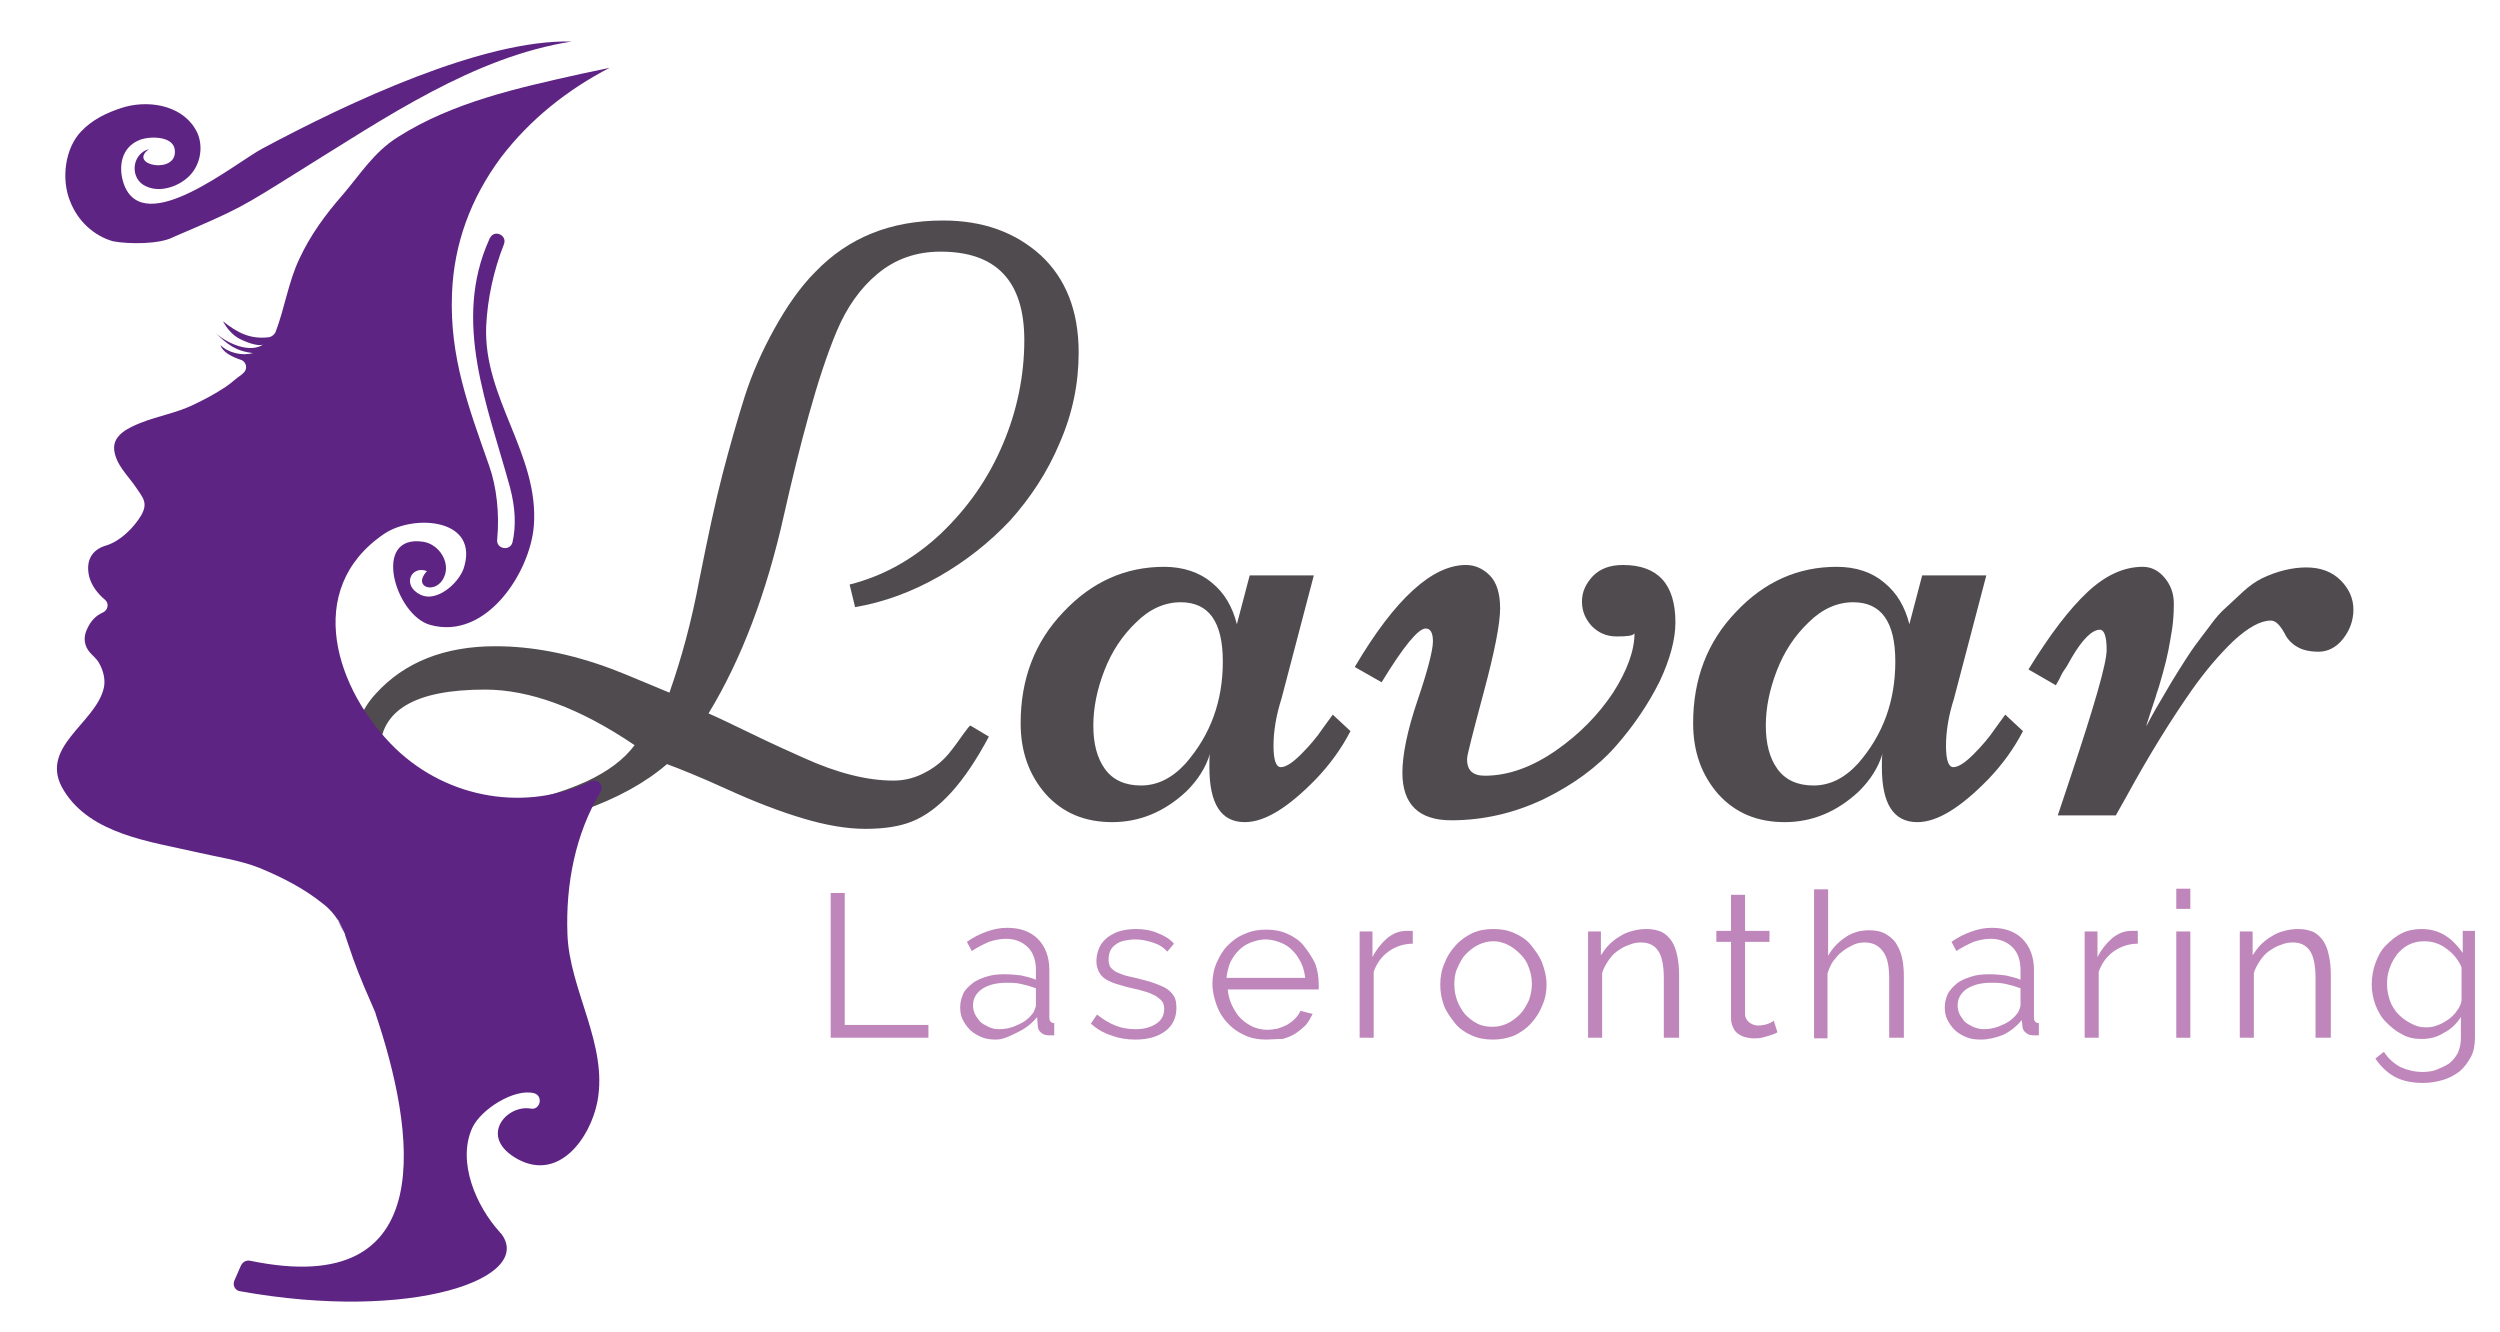 <?xml version="1.0" encoding="utf-8"?>
<!-- Generator: Adobe Illustrator 19.0.0, SVG Export Plug-In . SVG Version: 6.00 Build 0)  -->
<svg version="1.1" id="Laag_1" xmlns="http://www.w3.org/2000/svg" xmlns:xlink="http://www.w3.org/1999/xlink" x="0px" y="0px"
	 viewBox="0 0 409.3 218" style="enable-background:new 0 0 409.3 218;" xml:space="preserve">
<style type="text/css">
	.st0{fill:#504B4F;}
	.st1{fill:#BE86BA;}
	.st2{fill:#5E2483;}
</style>
<g id="XMLID_47_">
	<path id="XMLID_48_" class="st0" d="M167.7,55.7c0-9.7-4.6-14.5-13.7-14.5c-4,0-7.4,1.2-10.3,3.6c-2.9,2.4-5.1,5.6-6.7,9.4
		c-1.6,3.8-3.1,8.4-4.6,13.8c-1.5,5.4-2.8,10.8-4,16.1c-2.9,13.1-7.1,24-12.4,32.7c1.6,0.7,4.1,1.9,7.4,3.5c3.3,1.6,6,2.8,8,3.7
		c5.7,2.6,10.6,3.8,14.9,3.8c1.9,0,3.7-0.5,5.3-1.4c1.7-0.9,2.9-2,3.8-3.1c0.9-1.1,1.6-2.1,2.3-3.1c0.7-0.9,1-1.4,1.2-1.4l3,1.8
		c-4,7.5-8.1,12.1-12.6,13.9c-2,0.8-4.5,1.2-7.6,1.2s-6.5-0.6-10.2-1.7c-3.7-1.1-7.9-2.7-12.5-4.8c-4.6-2.1-7.9-3.4-9.8-4.1
		c-3.6,3.1-8.2,5.6-13.8,7.6s-12,2.9-19.3,2.9c-3.6,0-7-0.7-9.9-2c-5.6-2.6-8.4-5.9-8.4-9.9c0-4,1.2-7.4,3.7-10.1
		c4.7-5.2,11.3-7.8,19.6-7.8c6,0,12.3,1.2,19,3.7c2.4,0.9,5.6,2.3,9.5,3.9c1.9-5.4,3.6-11.5,4.9-18.5c1.4-7,2.6-12.7,3.8-17.3
		c1.2-4.6,2.4-8.8,3.6-12.6c1.2-3.8,2.9-7.6,4.9-11.2c2-3.6,4.2-6.8,6.7-9.3c5.4-5.6,12.3-8.4,20.9-8.4c6.5,0,11.8,1.9,16,5.7
		c4.1,3.8,6.2,9.1,6.2,15.9c0,5.1-1,10-3.1,14.8c-2,4.8-4.8,9-8.1,12.7c-3.4,3.6-7.3,6.7-11.7,9.2c-4.4,2.5-9,4.2-13.7,5l-0.9-3.7
		c5.5-1.4,10.4-4.1,14.9-8.3c4.4-4.2,7.8-9,10.2-14.7C166.5,67.3,167.7,61.5,167.7,55.7z M62.2,123.1c0,3.6,2.2,5.9,6.6,7.2
		c9.1,2.5,18.2,1.7,27.3-2.4c3.4-1.6,6-3.5,7.8-5.9c-9-6.1-17.2-9.1-24.5-9.1C67.9,112.9,62.2,116.3,62.2,123.1z"/>
	<path id="XMLID_51_" class="st0" d="M204.6,94.2h10.5l-5.3,20.2c-0.9,2.8-1.3,5.4-1.3,7.7c0,2.3,0.4,3.5,1.2,3.5
		c0.8,0,1.9-0.7,3.3-2.1c1.4-1.4,2.6-2.8,3.6-4.3l1.6-2.2l2.9,2.7c-1.5,2.9-3.4,5.5-5.7,7.9c-4.5,4.6-8.3,7-11.6,7
		c-3.9,0-5.8-3-5.8-9c0-1,0-1.7,0.1-2.2c-0.7,2.3-2,4.3-3.8,6.1c-3.6,3.4-7.7,5.1-12.2,5.1s-8.1-1.5-10.9-4.6
		c-2.7-3.1-4.1-6.9-4.1-11.6c0-7.2,2.3-13.3,7-18.2c4.7-5,10.2-7.4,16.5-7.4c3.1,0,5.8,0.9,7.8,2.6c2.1,1.7,3.4,4,4.1,6.8
		L204.6,94.2z M193.3,98.6c-2.6,0-5.1,1.1-7.3,3.3c-2.3,2.2-4,4.8-5.2,7.9c-1.2,3.1-1.8,6.1-1.8,9c0,2.9,0.6,5.3,1.9,7.1
		c1.3,1.8,3.3,2.7,5.9,2.7c2.7,0,5.1-1.2,7.3-3.6c4.1-4.7,6.1-10.2,6.1-16.7C200.2,101.8,197.9,98.6,193.3,98.6z"/>
	<path id="XMLID_54_" class="st0" d="M243.1,127c3.8,0,7.7-1.4,11.6-4.1c3.9-2.7,7-5.9,9.4-9.5c2.3-3.6,3.5-6.9,3.5-9.7
		c-0.3,0.4-1.2,0.5-2.9,0.5c-1.7,0-3-0.6-4.1-1.7c-1-1.1-1.6-2.4-1.6-4s0.6-2.9,1.8-4.2c1.2-1.2,2.8-1.8,4.9-1.8
		c5.7,0,8.6,3.1,8.6,9.4c0,2.8-0.9,6.1-2.6,9.7c-1.8,3.6-4.2,7.2-7.2,10.6c-3,3.4-7,6.3-11.7,8.6c-4.8,2.3-9.9,3.5-15.2,3.5
		c-5.3,0-8-2.6-8-7.8c0-2.9,0.8-6.9,2.5-11.9c1.7-5,2.5-8.2,2.5-9.6c0-1.4-0.4-2.1-1.2-2.1c-1.2,0-3.6,2.9-7.2,8.8l-4.4-2.5
		c6.6-11.2,12.7-16.7,18.2-16.7c1.5,0,2.8,0.6,3.9,1.7c1.1,1.1,1.7,2.9,1.7,5.4c0,2.5-0.9,7.1-2.7,13.8c-1.8,6.7-2.7,10.3-2.7,10.7
		C240.1,126.1,241.1,127,243.1,127z"/>
	<path id="XMLID_56_" class="st0" d="M314.7,94.2h10.5l-5.3,20.2c-0.9,2.8-1.3,5.4-1.3,7.7c0,2.3,0.4,3.5,1.2,3.5s1.9-0.7,3.3-2.1
		c1.4-1.4,2.6-2.8,3.6-4.3l1.6-2.2l2.9,2.7c-1.5,2.9-3.4,5.5-5.7,7.9c-4.5,4.6-8.3,7-11.6,7c-3.9,0-5.8-3-5.8-9c0-1,0-1.7,0.1-2.2
		c-0.7,2.3-2,4.3-3.8,6.1c-3.6,3.4-7.7,5.1-12.2,5.1s-8.1-1.5-10.9-4.6c-2.7-3.1-4.1-6.9-4.1-11.6c0-7.2,2.3-13.3,7-18.2
		c4.7-5,10.2-7.4,16.5-7.4c3.2,0,5.8,0.9,7.8,2.6c2.1,1.7,3.4,4,4.1,6.8L314.7,94.2z M303.4,98.6c-2.6,0-5.1,1.1-7.3,3.3
		c-2.3,2.2-4,4.8-5.2,7.9c-1.2,3.1-1.8,6.1-1.8,9c0,2.9,0.6,5.3,1.9,7.1c1.3,1.8,3.3,2.7,5.9,2.7c2.7,0,5.1-1.2,7.3-3.6
		c4.1-4.7,6.1-10.2,6.1-16.7C310.3,101.8,308,98.6,303.4,98.6z"/>
	<path id="XMLID_59_" class="st0" d="M371.8,101.6c-1.7,0-3.7,1.1-6.1,3.3c-2.3,2.2-4.6,4.9-6.8,8c-3.5,5-7.1,10.8-10.7,17.4
		l-1.8,3.2h-9.5l2.1-6.3c3.9-11.7,5.9-18.6,5.9-20.8c0-2.2-0.4-3.3-1.1-3.3c-1.3,0-2.9,1.6-4.7,4.7c-0.4,0.7-0.7,1.3-1,1.7
		c-0.3,0.4-0.6,0.9-0.9,1.6c-0.3,0.6-0.6,1-0.6,1.1l-4.5-2.6c3.5-5.7,6.7-9.9,9.7-12.7c2.9-2.7,5.9-4.1,9-4.1c1.4,0,2.6,0.6,3.6,1.8
		c1,1.2,1.5,2.6,1.5,4.2c0,1.6-0.1,3-0.3,4.3c-0.2,1.2-0.4,2.4-0.6,3.4c-0.2,1-0.5,2.3-0.9,3.7c-0.4,1.4-0.7,2.5-1,3.3
		c-0.2,0.8-0.6,1.8-1,3.1c-0.4,1.3-0.7,2.1-0.7,2.3c0.8-1.6,2.2-4,4.1-7.2c1.9-3.1,3.2-5.1,3.8-5.9s1.4-1.9,2.4-3.2
		c1-1.4,1.9-2.4,2.7-3.1c0.8-0.7,1.7-1.6,2.8-2.6c1.1-1,2.1-1.7,3.1-2.2c2.5-1.2,5-1.8,7.3-1.8c2.3,0,4.2,0.7,5.6,2.1
		c1.4,1.4,2.1,3,2.1,4.8s-0.6,3.4-1.7,4.8c-1.1,1.4-2.5,2.1-4,2.1s-2.7-0.3-3.5-0.8c-0.9-0.5-1.4-1.1-1.8-1.7
		C373.4,102.4,372.6,101.6,371.8,101.6z"/>
</g>
<g id="XMLID_1_">
	<path id="XMLID_13_" class="st1" d="M136,169.9v-23.7h2.3v21.6H152v2.1H136z"/>
	<path id="XMLID_15_" class="st1" d="M163.1,170.2c-0.9,0-1.7-0.1-2.4-0.4c-0.7-0.3-1.4-0.7-1.9-1.2c-0.5-0.5-0.9-1.1-1.2-1.7
		c-0.3-0.6-0.4-1.3-0.4-2c0-0.8,0.2-1.5,0.5-2.2s0.9-1.2,1.5-1.7c0.6-0.5,1.4-0.8,2.3-1.1c0.9-0.3,1.9-0.4,3-0.4
		c0.9,0,1.8,0.1,2.7,0.2c0.9,0.2,1.7,0.4,2.4,0.7v-1.6c0-1.5-0.4-2.8-1.3-3.7c-0.9-0.9-2.1-1.4-3.6-1.4c-0.9,0-1.9,0.2-2.8,0.5
		c-0.9,0.4-1.9,0.9-2.8,1.5l-0.8-1.5c1.1-0.8,2.2-1.3,3.3-1.7c1.1-0.4,2.2-0.6,3.3-0.6c2.1,0,3.8,0.6,5,1.8c1.2,1.2,1.9,2.9,1.9,5.1
		v7.8c0,0.6,0.3,0.9,0.8,0.9v2c-0.2,0-0.3,0-0.5,0c-0.2,0-0.3,0-0.4,0c-0.4,0-0.9-0.1-1.2-0.4c-0.4-0.3-0.6-0.7-0.6-1.2l-0.1-1.4
		c-0.8,1-1.8,1.8-3,2.4S164.3,170.2,163.1,170.2z M163.6,168.5c1,0,2-0.2,3-0.7c1-0.4,1.8-1,2.4-1.8c0.2-0.2,0.3-0.4,0.4-0.7
		s0.2-0.5,0.2-0.7v-2.8c-0.8-0.3-1.5-0.5-2.4-0.7c-0.8-0.2-1.6-0.2-2.4-0.2c-1.6,0-2.9,0.3-4,1c-1,0.7-1.5,1.6-1.5,2.7
		c0,0.5,0.1,0.9,0.3,1.4c0.2,0.4,0.5,0.8,0.8,1.2c0.4,0.4,0.8,0.6,1.4,0.9S162.9,168.5,163.6,168.5z"/>
	<path id="XMLID_18_" class="st1" d="M185.9,170.2c-1.4,0-2.7-0.2-4-0.7c-1.3-0.4-2.4-1.1-3.3-1.9l1-1.5c1,0.8,2,1.4,3,1.8
		c1,0.4,2.1,0.6,3.3,0.6c1.4,0,2.5-0.3,3.4-0.9s1.3-1.4,1.3-2.4c0-0.5-0.1-0.9-0.3-1.2c-0.2-0.3-0.6-0.6-1-0.9
		c-0.4-0.2-1-0.5-1.6-0.7c-0.7-0.2-1.4-0.4-2.3-0.6c-1-0.2-1.9-0.5-2.6-0.7c-0.7-0.2-1.3-0.5-1.8-0.8c-0.5-0.3-0.8-0.7-1.1-1.2
		c-0.2-0.5-0.4-1-0.4-1.7c0-0.9,0.2-1.6,0.5-2.3c0.3-0.7,0.8-1.2,1.4-1.7c0.6-0.4,1.3-0.8,2.1-1c0.8-0.2,1.6-0.3,2.5-0.3
		c1.3,0,2.5,0.2,3.6,0.7c1.1,0.4,2,1,2.6,1.7l-1.1,1.3c-0.6-0.7-1.4-1.2-2.4-1.5c-0.9-0.3-1.9-0.5-2.9-0.5c-0.6,0-1.2,0.1-1.7,0.2
		c-0.5,0.1-1,0.3-1.4,0.6c-0.4,0.3-0.7,0.6-0.9,1c-0.2,0.4-0.3,0.9-0.3,1.5c0,0.5,0.1,0.8,0.2,1.1c0.2,0.3,0.4,0.5,0.8,0.8
		c0.4,0.2,0.8,0.4,1.4,0.6c0.5,0.2,1.2,0.3,2,0.5c1.1,0.3,2.1,0.5,2.9,0.8c0.8,0.3,1.6,0.6,2.1,0.9c0.6,0.4,1,0.8,1.3,1.3
		c0.3,0.5,0.4,1.1,0.4,1.9c0,1.6-0.6,2.9-1.8,3.8C189.6,169.7,188,170.2,185.9,170.2z"/>
	<path id="XMLID_20_" class="st1" d="M207.3,170.2c-1.3,0-2.4-0.2-3.5-0.7c-1.1-0.5-2-1.1-2.8-2c-0.8-0.8-1.4-1.8-1.8-2.9
		c-0.4-1.1-0.7-2.3-0.7-3.5c0-1.2,0.2-2.4,0.7-3.5s1-2,1.8-2.8c0.8-0.8,1.7-1.5,2.8-1.9c1.1-0.5,2.2-0.7,3.5-0.7s2.4,0.2,3.5,0.7
		c1.1,0.5,2,1.1,2.7,2s1.3,1.8,1.8,2.8c0.4,1.1,0.6,2.2,0.6,3.4c0,0.2,0,0.4,0,0.5c0,0.2,0,0.3,0,0.4h-14.9c0.1,0.9,0.3,1.8,0.7,2.6
		s0.8,1.5,1.4,2.1s1.2,1,2,1.4c0.7,0.3,1.5,0.5,2.4,0.5c0.6,0,1.1-0.1,1.7-0.2c0.6-0.2,1.1-0.4,1.5-0.6c0.5-0.3,0.9-0.6,1.3-1
		s0.7-0.8,0.9-1.3l2,0.5c-0.3,0.6-0.6,1.2-1.1,1.8c-0.5,0.5-1.1,1-1.7,1.4c-0.6,0.4-1.4,0.7-2.1,0.9
		C208.9,170.1,208.1,170.2,207.3,170.2z M213.7,160.2c-0.1-0.9-0.3-1.8-0.7-2.6s-0.8-1.4-1.4-2c-0.6-0.6-1.2-1-2-1.3
		c-0.8-0.3-1.6-0.5-2.4-0.5s-1.6,0.2-2.4,0.5s-1.4,0.7-2,1.3c-0.6,0.6-1,1.2-1.4,2c-0.3,0.8-0.5,1.6-0.6,2.5H213.7z"/>
	<path id="XMLID_23_" class="st1" d="M231.3,154.5c-1.5,0-2.9,0.5-4,1.3c-1.1,0.8-1.9,1.9-2.4,3.3v10.8h-2.3v-17.4h2.1v4.2
		c0.6-1.2,1.4-2.2,2.4-3.1c1-0.8,2-1.2,3.2-1.2c0.2,0,0.4,0,0.6,0s0.3,0,0.4,0V154.5z"/>
	<path id="XMLID_25_" class="st1" d="M244.4,170.2c-1.3,0-2.4-0.2-3.5-0.7s-2-1.1-2.7-2s-1.4-1.8-1.8-2.9c-0.4-1.1-0.6-2.2-0.6-3.4
		c0-1.2,0.2-2.4,0.7-3.5c0.4-1.1,1-2,1.8-2.9s1.7-1.5,2.7-2c1.1-0.5,2.2-0.7,3.5-0.7s2.4,0.2,3.5,0.7c1.1,0.5,2,1.1,2.7,2
		s1.4,1.8,1.8,2.9c0.4,1.1,0.7,2.2,0.7,3.5c0,1.2-0.2,2.3-0.7,3.4c-0.4,1.1-1,2-1.8,2.9s-1.7,1.5-2.7,2
		C246.8,170,245.6,170.2,244.4,170.2z M238.1,161.2c0,1,0.2,1.9,0.5,2.7c0.3,0.8,0.8,1.6,1.3,2.2c0.6,0.6,1.2,1.1,2,1.5
		c0.8,0.4,1.6,0.5,2.5,0.5s1.7-0.2,2.5-0.6s1.4-0.9,2-1.5c0.6-0.6,1-1.4,1.4-2.2c0.3-0.8,0.5-1.8,0.5-2.7c0-1-0.2-1.9-0.5-2.7
		c-0.3-0.9-0.8-1.6-1.4-2.2c-0.6-0.6-1.2-1.1-2-1.5c-0.8-0.4-1.6-0.6-2.4-0.6s-1.7,0.2-2.5,0.6s-1.4,0.9-2,1.5
		c-0.6,0.6-1,1.4-1.4,2.3C238.2,159.3,238.1,160.3,238.1,161.2z"/>
	<path id="XMLID_28_" class="st1" d="M274.7,169.9h-2.3v-9.7c0-2.1-0.3-3.6-0.9-4.5s-1.5-1.4-2.8-1.4c-0.7,0-1.3,0.1-2,0.4
		c-0.7,0.2-1.3,0.6-1.9,1c-0.6,0.4-1.1,1-1.5,1.6c-0.4,0.6-0.8,1.3-1,2v10.6H260v-17.4h2.1v3.9c0.4-0.6,0.8-1.2,1.3-1.7
		c0.5-0.5,1.1-1,1.8-1.4c0.6-0.4,1.3-0.7,2.1-0.9c0.7-0.2,1.5-0.3,2.3-0.3c1,0,1.8,0.2,2.5,0.5c0.7,0.4,1.2,0.9,1.6,1.5
		c0.4,0.6,0.7,1.4,0.9,2.4c0.2,0.9,0.3,2,0.3,3.1V169.9z"/>
	<path id="XMLID_30_" class="st1" d="M291,169c-0.1,0.1-0.3,0.2-0.6,0.3c-0.3,0.1-0.6,0.2-0.9,0.3s-0.7,0.2-1.1,0.3
		c-0.4,0.1-0.9,0.1-1.3,0.1c-0.5,0-1-0.1-1.4-0.2s-0.8-0.3-1.2-0.6s-0.6-0.6-0.8-1.1c-0.2-0.4-0.3-0.9-0.3-1.5v-12.4H281v-1.8h2.4
		v-5.9h2.3v5.9h4v1.8h-4v11.8c0,0.6,0.3,1.1,0.7,1.4c0.4,0.3,0.9,0.5,1.4,0.5c0.6,0,1.2-0.1,1.7-0.3c0.5-0.2,0.8-0.4,0.9-0.5
		L291,169z"/>
	<path id="XMLID_32_" class="st1" d="M311.6,169.9h-2.3v-9.7c0-2-0.3-3.5-1-4.4c-0.7-1-1.7-1.5-3-1.5c-0.6,0-1.3,0.1-1.9,0.4
		c-0.6,0.3-1.2,0.6-1.8,1.1c-0.6,0.4-1,1-1.5,1.6c-0.4,0.6-0.7,1.3-0.9,2v10.6H297v-24.4h2.3v10.9c0.7-1.3,1.7-2.3,2.9-3.1
		c1.2-0.8,2.5-1.1,3.9-1.1c1,0,1.9,0.2,2.6,0.6c0.7,0.4,1.3,0.9,1.7,1.5c0.4,0.7,0.8,1.4,1,2.4c0.2,0.9,0.3,1.9,0.3,3.1V169.9z"/>
	<path id="XMLID_34_" class="st1" d="M324.3,170.2c-0.9,0-1.7-0.1-2.4-0.4c-0.7-0.3-1.4-0.7-1.9-1.2c-0.5-0.5-0.9-1.1-1.2-1.7
		c-0.3-0.6-0.4-1.3-0.4-2c0-0.8,0.2-1.5,0.5-2.2c0.4-0.7,0.9-1.2,1.5-1.7c0.6-0.5,1.4-0.8,2.3-1.1s1.9-0.4,3-0.4
		c0.9,0,1.8,0.1,2.7,0.2c0.9,0.2,1.7,0.4,2.4,0.7v-1.6c0-1.5-0.4-2.8-1.3-3.7s-2.1-1.4-3.6-1.4c-0.9,0-1.9,0.2-2.8,0.5
		c-0.9,0.4-1.9,0.9-2.8,1.5l-0.8-1.5c1.1-0.8,2.2-1.3,3.3-1.7c1.1-0.4,2.2-0.6,3.3-0.6c2.1,0,3.8,0.6,5,1.8c1.2,1.2,1.9,2.9,1.9,5.1
		v7.8c0,0.6,0.3,0.9,0.8,0.9v2c-0.2,0-0.3,0-0.5,0c-0.2,0-0.3,0-0.4,0c-0.4,0-0.9-0.1-1.2-0.4c-0.4-0.3-0.6-0.7-0.6-1.2L331,167
		c-0.8,1-1.8,1.8-3,2.4C326.8,169.9,325.5,170.2,324.3,170.2z M324.8,168.5c1,0,2-0.2,3-0.7c1-0.4,1.8-1,2.4-1.8
		c0.2-0.2,0.3-0.4,0.4-0.7s0.2-0.5,0.2-0.7v-2.8c-0.8-0.3-1.5-0.5-2.4-0.7c-0.8-0.2-1.6-0.2-2.4-0.2c-1.6,0-2.9,0.3-4,1
		c-1,0.7-1.5,1.6-1.5,2.7c0,0.5,0.1,0.9,0.3,1.4c0.2,0.4,0.5,0.8,0.8,1.2c0.4,0.4,0.8,0.6,1.4,0.9
		C323.5,168.3,324.1,168.5,324.8,168.5z"/>
	<path id="XMLID_37_" class="st1" d="M350,154.5c-1.5,0-2.9,0.5-4,1.3c-1.1,0.8-1.9,1.9-2.4,3.3v10.8h-2.3v-17.4h2.1v4.2
		c0.6-1.2,1.4-2.2,2.4-3.1c1-0.8,2-1.2,3.2-1.2c0.2,0,0.4,0,0.6,0c0.2,0,0.3,0,0.4,0V154.5z"/>
	<path id="XMLID_39_" class="st1" d="M356.3,148.8v-3.3h2.3v3.3H356.3z M356.3,169.9v-17.4h2.3v17.4H356.3z"/>
	<path id="XMLID_42_" class="st1" d="M381.4,169.9h-2.3v-9.7c0-2.1-0.3-3.6-0.9-4.5s-1.5-1.4-2.8-1.4c-0.7,0-1.3,0.1-2,0.4
		c-0.7,0.2-1.3,0.6-1.9,1c-0.6,0.4-1.1,1-1.5,1.6c-0.4,0.6-0.8,1.3-1,2v10.6h-2.3v-17.4h2.1v3.9c0.4-0.6,0.8-1.2,1.3-1.7
		c0.5-0.5,1.1-1,1.8-1.4c0.6-0.4,1.3-0.7,2.1-0.9c0.7-0.2,1.5-0.3,2.3-0.3c1,0,1.8,0.2,2.5,0.5c0.7,0.4,1.2,0.9,1.6,1.5
		c0.4,0.6,0.7,1.4,0.9,2.4c0.2,0.9,0.3,2,0.3,3.1V169.9z"/>
	<path id="XMLID_44_" class="st1" d="M396.5,170.1c-1.2,0-2.3-0.2-3.3-0.8c-1-0.5-1.8-1.2-2.6-2s-1.3-1.8-1.7-2.8
		c-0.4-1.1-0.6-2.2-0.6-3.3c0-1.2,0.2-2.4,0.6-3.5c0.4-1.1,0.9-2.1,1.7-2.9s1.6-1.5,2.6-2c1-0.5,2.1-0.7,3.3-0.7
		c1.5,0,2.8,0.4,3.9,1.1c1.1,0.7,2,1.7,2.8,2.8v-3.6h2v17.5c0,1.2-0.2,2.3-0.7,3.2c-0.5,0.9-1.1,1.7-1.8,2.3
		c-0.8,0.6-1.7,1.1-2.7,1.4c-1,0.3-2.1,0.5-3.3,0.5c-2,0-3.6-0.4-4.8-1.1s-2.2-1.7-3-2.9l1.4-1.1c0.7,1.1,1.6,1.9,2.7,2.5
		c1.1,0.5,2.3,0.8,3.6,0.8c0.8,0,1.7-0.1,2.4-0.4s1.4-0.6,2-1c0.6-0.5,1-1,1.4-1.7c0.3-0.7,0.5-1.5,0.5-2.5v-3.4
		c-0.7,1.1-1.6,2-2.8,2.6C399,169.8,397.8,170.1,396.5,170.1z M397.2,168.2c0.7,0,1.3-0.1,2-0.4c0.6-0.2,1.2-0.6,1.8-1
		c0.5-0.4,1-0.9,1.3-1.4c0.4-0.5,0.6-1,0.7-1.6v-5.4c-0.2-0.6-0.6-1.2-1-1.7s-0.9-1-1.5-1.4c-0.5-0.4-1.1-0.7-1.7-0.9
		c-0.6-0.2-1.2-0.3-1.9-0.3c-1,0-1.8,0.2-2.6,0.6c-0.8,0.4-1.4,1-1.9,1.6c-0.5,0.7-0.9,1.4-1.2,2.3c-0.3,0.8-0.4,1.7-0.4,2.6
		c0,0.9,0.2,1.8,0.5,2.7c0.3,0.8,0.8,1.6,1.4,2.2c0.6,0.6,1.3,1.1,2.1,1.5S396.2,168.2,397.2,168.2z"/>
</g>
<g id="XMLID_9_">
	<path id="XMLID_7_" class="st2" d="M38,211c0,0,0.1,0,0.1,0C38,211,38,211,38,211z"/>
	<path id="XMLID_6_" class="st2" d="M38.1,211C38.1,211,38.1,211,38.1,211C38.1,211,38.1,211,38.1,211z"/>
	<path id="XMLID_5_" class="st2" d="M37.8,211c0.1,0,0.1,0,0.1,0C37.9,211,37.8,211,37.8,211z"/>
	<path id="XMLID_4_" class="st2" d="M28.4,38.8c11-4.7,11-4.8,20.6-10.8C63.2,19.2,77.6,9.3,93.6,6.8l0,0C79.1,6.4,57,16.8,43,24.3
		c-4.4,2.3-19.4,14.8-22.7,5.9c-1-2.8-0.5-6.1,2.6-7.3c1.5-0.6,5.3-0.7,5.7,1.5c0.7,4.3-7.9,2.7-4.2,0c-2.9,0.8-3.2,4.9-0.5,6.1
		c2.7,1.3,6.5-0.4,7.9-2.7c1.3-2,1.4-4.8,0.1-6.8c-2.4-3.9-7.9-4.7-12.1-3.3c-2.4,0.8-4.7,1.9-6.5,3.8c-2.7,2.8-3.3,7.9-1.8,11.5
		c1.2,3.1,3.8,5.6,7,6.5C21.1,40,26.2,40,28.4,38.8"/>
	<path id="XMLID_12_" class="st2" d="M40.9,206.4c31.7,6.6,26.9-21.7,20.6-40.4c0,0,0-0.1,0-0.1c-1.3-3-2.6-5.9-3.7-9
		c-0.5-1.4-0.9-2.7-1.3-3.8c0,0,0-0.1,0-0.1c-0.5-1.2-0.9-2-1.1-2.3c0-0.1,0-0.1-0.1-0.1c-0.6-0.9-1.3-1.8-2.5-2.7
		c-3.1-2.5-6.7-4.3-10.3-5.8c-3.3-1.3-7-1.8-10.4-2.6c-7.4-1.7-17.2-2.9-21.6-10c-4.5-7.1,5.2-11,6.5-16.9c0.3-1.3-0.1-2.8-0.7-3.9
		c-0.5-1-1.3-1.4-1.9-2.3c-0.7-1.1-0.7-2.3-0.1-3.5c0.6-1.3,1.4-2.1,2.5-2.6c0.9-0.4,1.1-1.5,0.4-2.1c-1.2-1-2.2-2.3-2.6-3.8
		C14,91.8,15,90,17.4,89.3c2.3-0.7,4.5-2.9,5.7-4.9c1.2-2.1,0.3-2.9-0.9-4.7c-1.3-1.9-3.2-3.6-3.5-6c-0.3-2.5,2.4-3.7,4.4-4.5
		c2.8-1.1,5.8-1.6,8.5-2.9c1.9-0.9,3.6-1.8,5.4-3c0.9-0.6,1.7-1.4,2.6-2c0,0,0.1-0.1,0.2-0.2c0.8-0.6,0.6-1.9-0.4-2.2
		c-1.5-0.5-3-1.3-3.3-2.4c1.3,1.3,3.6,1.8,5.3,1.3c-2.8-0.3-4.3-1.5-6.1-3.3c1.8,1.7,5.6,3.4,7.8,1.9c-0.9,0.4-3.1-0.5-4-1
		c-1.1-0.6-2-1.7-2.6-2.8c2.4,1.9,4.5,3,7.6,2.6c0.4-0.1,0.8-0.4,1-0.8c1.5-3.9,2.1-8.2,3.9-12c1.8-3.9,4.3-7.3,7.1-10.5
		c3-3.5,5.1-7,9.1-9.5c9-5.7,19.6-8,29.9-10.3c0.4-0.1,2.3-0.5,4.7-1c-6.9,3.6-13,8.4-17.8,14.7c-4.9,6.6-7.7,14.1-8,22.3
		c-0.4,10.4,2.7,18.5,6.1,28.2c1.2,3.4,1.7,7.8,1.3,12c-0.2,1.6,2.1,2,2.5,0.5c0.6-2.6,0.5-5.6-0.4-9c-3.6-13.2-9.5-27.1-3.4-40.6
		c0-0.1,0-0.1,0.1-0.2c0.7-1.5,2.9-0.5,2.3,1c-1.7,4.3-2.7,9-2.9,13.4c-0.5,11.8,8.7,21,7.8,32.7c-0.6,7.6-7.8,18.8-17,16.2
		c-5.7-1.6-9.6-14.9-1.1-13.6c2.6,0.4,4.5,3.4,3.4,5.8c-1.3,2.9-5.3,1.7-2.8-1c-2.6-1-4.2,2.4-1,3.9c2.6,1.2,6.1-1.8,7-4.3
		c2.7-8.2-8.1-9-13-5.7c-13.4,9.1-7.9,25.7,1.9,35.2c8.7,8.3,21.5,10.3,31.9,5.3c1.1-0.5,2.3,0.7,1.6,1.8
		c-4.1,6.8-5.7,15.1-5.4,23.2c0.3,9.2,6.7,18.1,4.9,27.5c-1.2,6-6.3,13-13,9.4c-6.6-3.6-1.9-9,2.1-8.3c1.5,0.3,2.1-2,0.6-2.5
		c-3.2-0.9-8.8,2.6-10.2,5.7c-2.5,5.6,0.7,12.8,4.5,17c0.1,0.1,0.1,0.2,0.2,0.2c5.7,7.3-14.4,14.6-42.7,9.5c-0.8-0.1-1.3-1-0.9-1.8
		l1-2.3C39.7,206.6,40.3,206.3,40.9,206.4z"/>
	<path id="XMLID_11_" class="st2" d="M38.1,211"/>
	<path id="XMLID_3_" class="st2" d="M55.3,150.6c0.4,0.6,0.7,1.2,0.9,1.9L55.3,150.6z"/>
	<path id="XMLID_8_" class="st2" d="M38.1,211C38.1,211,38.1,211,38.1,211L38.1,211z"/>
</g>
</svg>
